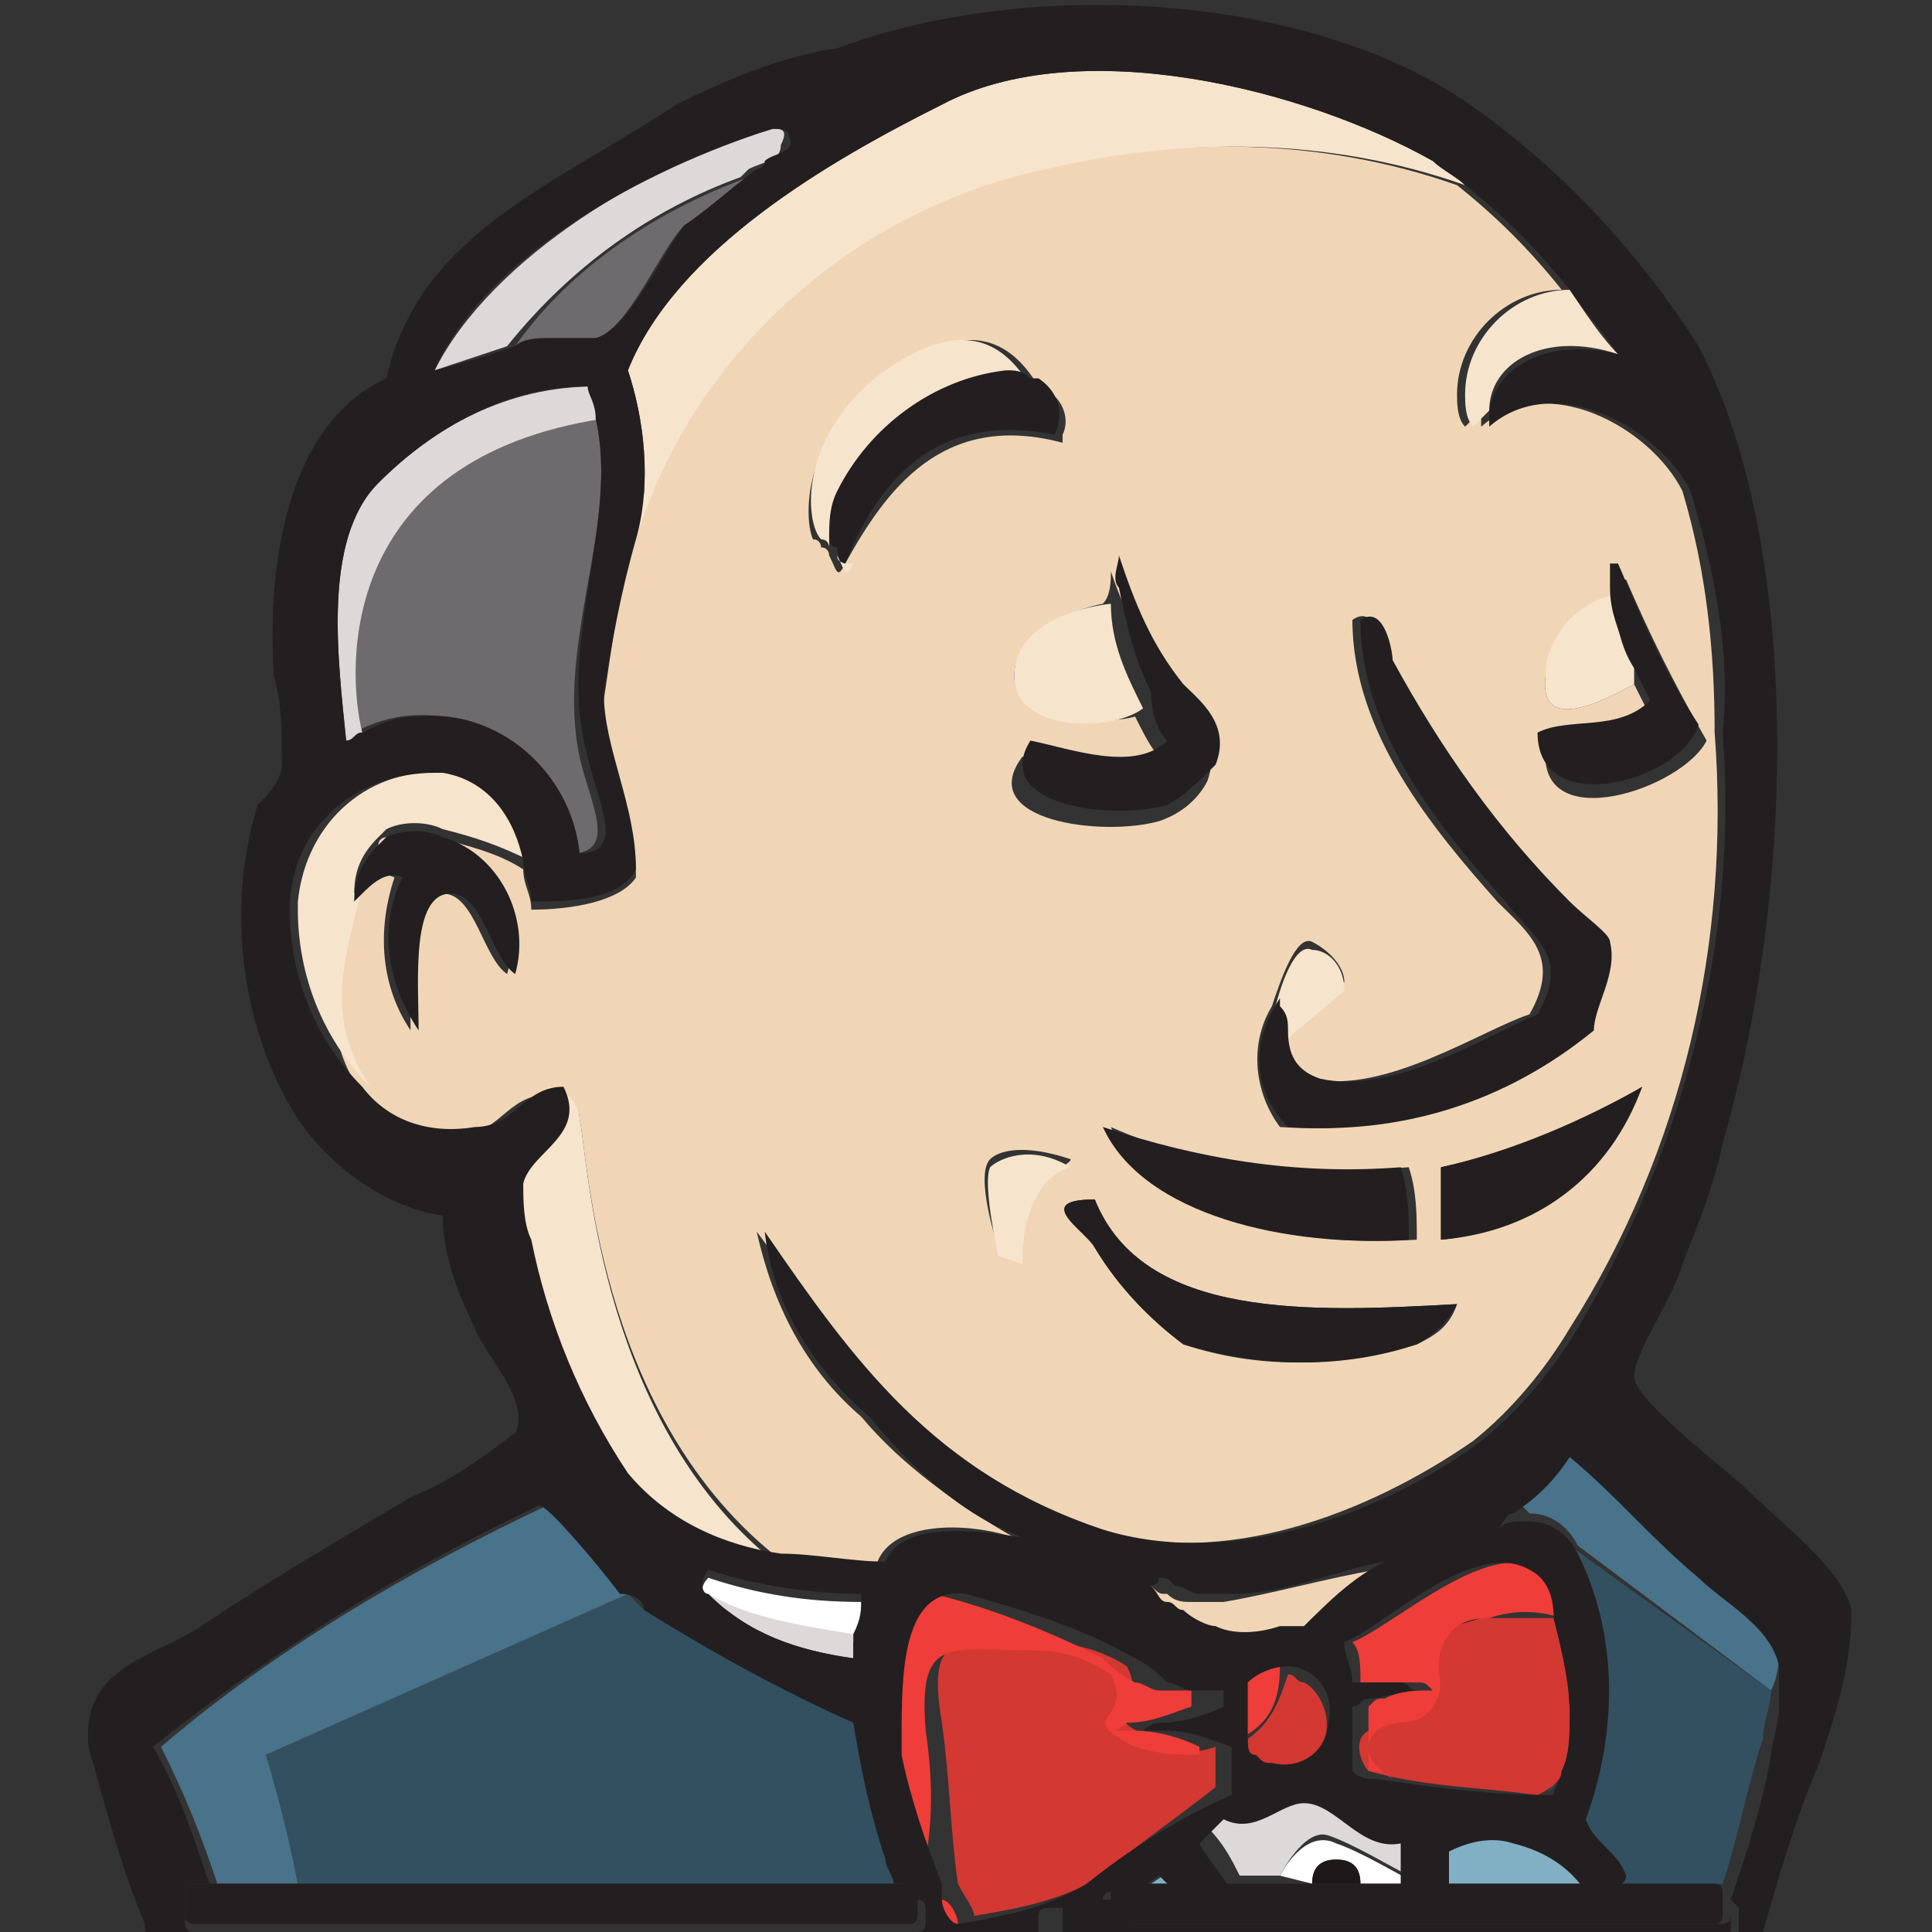 <?xml version="1.0" encoding="utf-8"?>
<!-- Generator: Adobe Illustrator 24.3.0, SVG Export Plug-In . SVG Version: 6.00 Build 0)  -->
<svg version="1.1" id="Layer_1" xmlns="http://www.w3.org/2000/svg" xmlns:xlink="http://www.w3.org/1999/xlink" x="0px" y="0px"
	 viewBox="0 0 24 24" style="enable-background:new 0 0 24 24;" xml:space="preserve">
<rect x="0" y="0" width="24" height="24" fill="#333333" stroke="none"/>
<style type="text/css">
	.st0{fill:none;}
	.st1{fill:#F0D6B7;}
	.st2{fill:#335061;}
	.st3{fill:#6D6B6D;}
	.st4{fill:#DCD9D8;}
	.st5{fill:#F7E4CD;}
	.st6{fill:#49728B;}
	.st7{fill:#FFFFFF;}
	.st8{fill:#D33833;}
	.st9{fill:#EF3D3A;}
	.st10{fill:#231F20;}
	.st11{fill:#81B0C4;}
	.st12{fill:#1D1919;}
</style>
<g id="SVGRepo_bgCarrier">
</g>
<g id="SVGRepo_tracerCarrier">
</g>
<g id="SVGRepo_iconCarrier">
	<path class="st0" d="M15,19.9c-0.1,0-0.1,0-0.2,0C14.9,19.9,15,19.9,15,19.9z"/>
	<path class="st0" d="M14.5,19.8c0.1,0,0.2,0.1,0.3,0.1C14.7,19.8,14.6,19.8,14.5,19.8z"/>
	<path class="st0" d="M15.5,21.9c0-0.1,0-0.2-0.1-0.3l0,0C15.5,21.7,15.5,21.8,15.5,21.9z"/>
	<path class="st1" d="M4.7,10.5c0,0,0.1-0.1,0.1-0.1C4.8,10.4,4.7,10.4,4.7,10.5z"/>
	<path class="st1" d="M7.2,13.9c0.1,0.4,0.2,3.6,2.4,5.4c0.4,0.1,0.9,0.1,1.3,0.1c0.2-0.5,1.1-0.5,1.7-0.3c-0.7-0.4-1.4-0.9-1.9-1.5
		c-0.7-0.6-1.1-1.4-1.3-2.3c1.2,1.6,2.1,3,4.2,3.7c1.6,0.5,3.4-0.2,4.7-1.1c0.5-0.4,0.9-0.9,1.2-1.4c1.4-2.2,2-4.8,1.8-7.4
		c0-1-0.1-2-0.4-3c-0.4-0.8-1.7-1.5-2.5-0.8c0-0.1,0-0.1,0-0.2c-0.1,0.1-0.2,0.2-0.2,0.2c-0.1-0.1-0.1-0.3-0.1-0.4
		c0-0.7,0.6-1.3,1.3-1.3c-0.4-0.5-0.8-0.9-1.3-1.3c-1.7-0.6-3.5-0.6-5.2-0.2c-2.4,0.5-4.4,2.3-5.1,4.6C7.7,7.4,7.6,8,7.5,8.7
		c0,0.8,0.4,1.4,0.4,2.2c-0.2,0.3-0.8,0.4-1.3,0.4c0-0.2-0.1-0.3-0.1-0.5c-0.3-0.2-0.7-0.3-1.1-0.4c0.7,0.3,1.1,1,0.9,1.7
		c-0.3-0.2-0.4-1-0.8-1c-0.5,0-0.4,1-0.4,1.7c-0.4-0.6-0.4-1.3-0.2-1.9c-0.2-0.1-0.4,0.1-0.5,0.2c-0.2,0.9-0.5,1.6,0.1,2.5
		c0.3,0.4,0.7,0.5,1.2,0.5c0.5,0,0.6-0.5,1.1-0.5C7,13.6,7.2,13.7,7.2,13.9z M12.7,15.6l-0.3-0.1c0,0-0.3-0.9-0.1-1.1
		c0.1-0.1,0.4-0.2,1,0C13.3,14.5,12.7,14.6,12.7,15.6z M17.6,16.7c-1,0.3-2,0.3-2.9,0c-0.4-0.3-0.8-0.7-1.1-1.2
		c-0.1-0.2-0.8-0.6,0-0.6l0,0c0.6,1.5,2.7,1.4,4.5,1.3C18,16.5,17.8,16.6,17.6,16.7L17.6,16.7z M17.9,15.4c0-0.3,0-0.6,0-0.9
		c0.9-0.2,1.8-0.5,2.5-1l0,0C20,14.5,19,15.3,17.9,15.4L17.9,15.4z M20.3,8.5c-0.2,0.1-1.2,0.7-1.1-0.1c0.1-0.5,0.4-0.8,0.9-0.9
		c0-0.1,0-0.2,0-0.3l0,0h0.1c0.3,0.7,0.6,1.3,1,2c-0.3,0.6-2.1,1.2-2,0.1c0.4-0.2,1.1,0,1.4-0.2c-0.1-0.2-0.2-0.4-0.3-0.6L20.3,8.5z
		 M15.8,12.5C15.8,12.6,15.8,12.6,15.8,12.5c0.1-0.3,0.3-0.9,0.5-0.8c0.2,0.1,0.4,0.3,0.4,0.5c-0.3,0.2-0.6,0.4-0.8,0.6
		c0.1,0.3,0.1,0.5,0.4,0.6c0.9,0.2,2.1-0.6,2.7-0.8c0.4-0.7,0-1-0.4-1.4c-0.8-0.9-1.8-2.1-1.8-3.5c0.3-0.2,0.3,0.3,0.4,0.5
		c0.6,1.1,1.3,2.1,2.2,3c0.2,0.2,0.5,0.4,0.5,0.5c0.1,0.4-0.3,0.8-0.2,1.1l0,0c-1.1,0.9-2.4,1.3-3.8,1.2
		C15.6,13.6,15.5,13,15.8,12.5L15.8,12.5z M17.5,14.5c0.1,0.3,0.1,0.6,0.1,0.9c-1.6,0.1-3.4-0.3-3.8-1.4
		C14.9,14.5,16.2,14.6,17.5,14.5L17.5,14.5z M13.8,7.1c0.2,0.6,0.5,1.1,0.8,1.6c0.2,0.2,0.6,0.4,0.4,1c-0.1,0.2-0.3,0.4-0.6,0.5
		c-0.7,0.2-2.3,0-1.7-0.8c0.6,0,1.3,0.4,1.7,0c-0.1-0.1-0.2-0.3-0.3-0.5C13.8,9,12.6,9,12.6,8.4c0-0.7,1.1-0.9,1.1-0.9l0,0
		C13.8,7.4,13.8,7.2,13.8,7.1L13.8,7.1z M11.1,4.6c1-0.7,1.5-0.3,1.8,0.2c0.3,0.1,0.4,0.4,0.3,0.6c0,0,0,0.1,0,0.1
		C11.7,5.1,11,6.1,10.5,7c-0.1,0.2-0.1,0.1-0.2-0.1c0,0,0-0.1-0.1-0.1c0,0,0-0.1-0.1-0.1C10,6.5,9.9,5.4,11.1,4.6z"/>
	<path class="st2" d="M3.7,23.4h7.5c0-0.1-0.1-0.2-0.1-0.3c-0.2-0.5-0.3-1.1-0.4-1.7C9.7,21,8.9,20.5,8,20c-0.1-0.1-0.1-0.1-0.2-0.2
		l-4.5,2C3.3,21.8,3.5,22.4,3.7,23.4z"/>
	<path class="st3" d="M6.4,4.3c0.1,0,0.3-0.1,0.4-0.1c0.2,0,0.4,0,0.6,0c0.4-0.1,0.8-1.1,1.1-1.4C8.8,2.6,9,2.4,9.3,2.2
		C8.2,2.6,7.1,3.3,6.4,4.3z"/>
	<path class="st3" d="M4.4,9.1c0.9-0.5,2-0.1,2.5,0.8c0.1,0.2,0.2,0.5,0.2,0.7c0.6,0,0.2-0.7,0.1-1.2C6.9,8,7.7,6.5,7.4,5.2
		C4.1,5.7,4.3,8.2,4.4,9.1z"/>
	<path class="st4" d="M9.6,1.6C8.1,2,6.1,3.2,5.4,4.6c0.3-0.1,0.6-0.2,0.9-0.3c0.8-1,1.8-1.7,2.9-2.1c0,0,0.1-0.1,0.1-0.1
		c0.2-0.1,0.4-0.1,0.4-0.3C9.8,1.6,9.7,1.6,9.6,1.6z"/>
	<path class="st4" d="M4.7,6C4,6.7,4.2,8.2,4.3,9.2c0.1,0,0.1-0.1,0.2-0.1c-0.2-0.8-0.3-3.4,3-3.9c0-0.1-0.1-0.3-0.1-0.4
		C6.3,4.8,5.4,5.3,4.7,6z"/>
	<path class="st5" d="M7.2,13.9c0-0.2-0.2-0.4-0.4-0.4c0.3,0.6-0.4,0.8-0.5,1.2c0,0.2,0,0.5,0.1,0.7c0.3,1,0.7,2,1.2,2.9
		c0.5,0.6,1.2,0.9,1.9,1C7.4,17.5,7.3,14.3,7.2,13.9z"/>
	<path class="st5" d="M16.7,12.3c0-0.3-0.2-0.5-0.4-0.5c-0.2-0.1-0.4,0.4-0.5,0.9c0,0.1,0.1,0.2,0.1,0.3
		C16.2,12.7,16.5,12.5,16.7,12.3z"/>
	<path class="st5" d="M19.2,8.4c-0.1,0.8,0.9,0.2,1.1,0.1l0-0.2C20.1,8,20.1,7.7,20,7.4C19.6,7.5,19.2,7.9,19.2,8.4z"/>
	<path class="st5" d="M12.6,8.4c0,0.7,1.2,0.7,1.6,0.4c-0.2-0.4-0.4-0.8-0.4-1.3l0,0C13.8,7.5,12.6,7.6,12.6,8.4z"/>
	<path class="st5" d="M4.5,11c0,0-0.1,0.1-0.1,0.1c0-0.3,0.1-0.5,0.3-0.7c0,0,0.1-0.1,0.1-0.1c0.2-0.1,0.5-0.1,0.7,0
		c0.4,0.1,0.7,0.2,1.1,0.4c-0.2-0.6-0.4-1.1-1-1.1c-1-0.1-1.8,0.6-1.9,1.6c0,0,0,0.1,0,0.1c0,0.8,0.3,1.6,0.9,2.2
		C4,12.6,4.3,11.9,4.5,11z"/>
	<path class="st5" d="M13,2.1c1.7-0.4,3.5-0.4,5.2,0.2c-0.1-0.1-0.3-0.2-0.4-0.3c-1.6-0.9-4.4-1.6-6.1-0.7C10.3,2,8.4,3.1,7.8,4.6
		C8,5.2,8.1,6,7.9,6.7C8.6,4.4,10.6,2.6,13,2.1z"/>
	<path class="st5" d="M18.2,4.9c0,0.1,0,0.3,0.1,0.4c0,0,0.1-0.1,0.2-0.2c0-0.6,0.7-1,1.6-0.7c-0.2-0.2-0.4-0.5-0.6-0.8
		C18.8,3.6,18.2,4.2,18.2,4.9z"/>
	<path class="st5" d="M10.4,6.9c0.1,0.2,0.1,0.3,0.2,0.1C10.5,7,10.4,7,10.4,6.9z"/>
	<path class="st5" d="M10.3,6.8c0-0.2,0-0.4,0.1-0.6c0.4-0.9,1.2-1.5,2.1-1.5c0.1,0,0.2,0.1,0.3,0.1c-0.3-0.5-0.8-0.9-1.8-0.2
		c-1.1,0.8-1,1.9-0.8,2.1C10.3,6.7,10.3,6.8,10.3,6.8z"/>
	<path class="st6" d="M3.3,21.8l4.5-2c-0.3-0.4-0.9-1.1-1-1.1c-1.7,0.8-3.4,1.8-4.8,3c0.3,0.6,0.5,1.1,0.7,1.7h1
		C3.5,22.4,3.3,21.8,3.3,21.8z"/>
	<path class="st2" d="M21.4,23.4c0.2-0.6,0.3-1.2,0.5-1.8c0-0.2,0.1-0.4,0.1-0.6l-2.5-1.8c0.5,1.1,0.5,2.3,0.1,3.3
		c0.1,0.3,0.4,0.4,0.5,0.7c0,0.1-0.1,0.1-0.1,0.2L21.4,23.4C21.4,23.4,21.4,23.4,21.4,23.4z"/>
	<path class="st2" d="M19.2,22.3c0.1-0.1,0.1-0.2,0.1-0.3C19.4,22.1,19.3,22.2,19.2,22.3z"/>
	<path class="st2" d="M18.5,18.8c0.1-0.1,0.3-0.1,0.4-0.1l-0.2-0.2C18.7,18.6,18.6,18.7,18.5,18.8z"/>
	<path class="st6" d="M22.1,20.5c-0.1-0.5-0.7-0.8-1-1.1c-0.6-0.5-1-1-1.6-1.5c-0.2,0.3-0.5,0.5-0.7,0.7l0.2,0.2
		c0.3,0,0.5,0.2,0.6,0.4L22,21C22.1,20.8,22.1,20.6,22.1,20.5z"/>
	<path class="st7" d="M15.9,23.3C15.9,23.3,15.9,23.4,15.9,23.3l0.4,0.1c0-0.2,0.1-0.3,0.3-0.3s0.3,0.1,0.3,0.3l0,0h0.7v0
		c-0.2-0.1-0.7-0.4-1-0.5C16.2,22.7,15.9,23.3,15.9,23.3z"/>
	<path class="st4" d="M15.9,23.3c0,0,0.3-0.6,0.6-0.5c0.3,0.1,0.8,0.4,1,0.5c0-0.2,0-0.4,0-0.6c-0.5,0-0.8-0.5-1.2-0.5
		c-0.3,0-0.6,0.4-1,0.2c-0.1,0.1-0.2,0.2-0.3,0.3c0.2,0.2,0.3,0.4,0.4,0.6L15.9,23.3C15.9,23.4,15.9,23.3,15.9,23.3z"/>
	<path class="st7" d="M10.7,19.9c-0.7,0-1.3-0.1-1.9-0.3c-0.1,0.1-0.1,0.2,0,0.3c0,0,0,0,0,0c0.6,0.3,1.2,0.4,1.8,0.5
		C10.7,20.2,10.7,20,10.7,19.9z"/>
	<path class="st4" d="M10.6,20.6c0-0.1,0-0.2,0-0.3c-0.6-0.1-1.3-0.2-1.8-0.5C9.3,20.3,9.9,20.5,10.6,20.6z"/>
	<path class="st8" d="M19.4,22c0.1-0.2,0.1-0.5,0.1-0.7c0-0.4-0.1-0.8-0.2-1.2c-0.3,0-0.6,0-0.9,0c-0.3,0.1-0.5,0.1-0.6,0.4
		s0.1,0.5-0.1,0.7s-0.4,0.1-0.7,0.3c-0.2,0.1-0.1,0.4,0,0.5c0.7,0.2,1.4,0.2,2.1,0.3C19.3,22.2,19.4,22.1,19.4,22z"/>
	<path class="st8" d="M11.6,23.3c0,0,0,0.1,0,0.1c0,0,0,0.1,0,0.1l0-0.1L11.6,23.3z"/>
	<path class="st8" d="M15.1,22.2c0-0.2,0-0.3,0-0.5c-0.3,0.1-0.6,0.1-0.8-0.1c-0.8-0.4,0-0.3-0.3-0.9c-0.3-0.2-0.7-0.3-1-0.3
		c-1.1,0-1.5-0.2-1.3,1c0.1,0.7,0.1,1.3,0.2,2c0.1,0.2,0.2,0.3,0.2,0.4c0.6-0.1,1.1-0.2,1.6-0.5C14,23,14.6,22.6,15.1,22.2z"/>
	<path class="st8" d="M15.5,21.6c0,0.1,0,0.2,0.1,0.3l0,0c0.3,0.2,0.7,0,0.8-0.2c0.2-0.3,0-0.7-0.2-0.8c-0.1,0-0.1-0.1-0.2-0.1
		C15.9,21.1,15.8,21.4,15.5,21.6z"/>
	<path class="st9" d="M17.1,21.5c0.3-0.2,0.5,0,0.7-0.3c0.2-0.3,0-0.4,0.1-0.7c0.1-0.3,0.3-0.4,0.6-0.4c0.3-0.1,0.6-0.1,0.9,0
		c0-0.2-0.1-0.4-0.3-0.6c-0.6-0.4-1.8,0.7-2.3,0.9l0,0c0.1,0.1,0.1,0.3,0.1,0.5c0.1,0,0.2,0,0.4,0c0.1,0,0.2,0,0.2,0
		c0,0,0.1,0,0.1,0c0.1,0,0.1,0,0.2,0.1c-0.2,0-0.4,0-0.6,0.1c-0.1,0-0.1,0-0.2,0.1c0,0.3,0,0.5,0,0.8c0.1,0,0.2,0,0.3,0.1
		C17,21.9,16.9,21.7,17.1,21.5z"/>
	<path class="st9" d="M11.7,23.6c0,0.2,0.1,0.3,0.2,0.3C11.9,23.8,11.8,23.6,11.7,23.6L11.7,23.6z"/>
	<path class="st9" d="M11.5,21.5c-0.1-1.2,0.3-1,1.3-1c0.4,0,0.7,0.1,1,0.3c0.3,0.6-0.5,0.5,0.3,0.9c0.3,0.1,0.6,0.1,0.8,0.1v-0.1
		c-0.2-0.1-0.5-0.2-0.8-0.2c-0.1,0-0.2,0-0.3,0c0.1,0,0.2-0.1,0.2-0.1c0.3,0,0.5-0.1,0.8-0.2c0-0.1,0-0.1,0-0.2c-0.1,0-0.1,0-0.2,0
		c-0.1,0-0.1,0-0.2,0c-0.1,0-0.2-0.1-0.3-0.1c-0.2-0.1-0.3-0.2-0.4-0.3c-0.6-0.3-1.3-0.6-2.1-0.8c-0.8-0.2-0.8,0.9-0.8,1.8
		c0,0.1,0,0.2,0,0.2c0.1,0.6,0.2,1.1,0.5,1.6l0.1,0.1C11.6,22.8,11.6,22.2,11.5,21.5z"/>
	<path class="st9" d="M15.9,20.7c-0.2,0-0.4,0.1-0.5,0.2c0,0.1,0,0.2,0,0.4c0,0.1,0,0.1,0,0.2l0,0.1v0l0,0
		C15.8,21.4,15.9,21.1,15.9,20.7z"/>
	<path class="st10" d="M10.4,6.1c-0.1,0.2-0.1,0.4-0.1,0.6c0,0,0,0.1,0.1,0.1C10.4,7,10.5,7,10.5,7c0.4-1,1.1-1.9,2.6-1.6
		c0.1-0.2,0.1-0.5-0.2-0.7c0,0-0.1,0-0.1,0c-0.1-0.1-0.2-0.1-0.3-0.1C11.6,4.7,10.8,5.3,10.4,6.1z"/>
	<path class="st10" d="M19.1,9.1c0,1.1,1.8,0.6,2-0.1c-0.4-0.6-0.7-1.3-1-2H20l0,0c0,0.1,0,0.2,0,0.3c0,0.3,0.1,0.5,0.2,0.8
		c0.1,0.2,0.2,0.4,0.3,0.6C20.1,9.1,19.5,8.9,19.1,9.1z"/>
	<path class="st10" d="M14.5,9.2c-0.4,0.4-1.2,0.1-1.7,0c-0.5,0.8,1,1,1.7,0.8c0.2-0.1,0.4-0.3,0.6-0.5c0.2-0.5-0.2-0.8-0.4-1
		c-0.4-0.5-0.6-1-0.8-1.6c0,0.1-0.1,0.3,0,0.4c0.1,0.5,0.2,0.9,0.4,1.3C14.3,8.9,14.4,9.1,14.5,9.2z"/>
	<path class="st10" d="M16,14c1.4,0.1,2.7-0.3,3.8-1.2l0,0c0-0.3,0.3-0.7,0.2-1.1c0-0.1-0.3-0.3-0.5-0.5c-0.9-0.9-1.6-1.9-2.2-3
		c0-0.1-0.1-0.7-0.4-0.5c0,1.4,1,2.6,1.8,3.5c0.4,0.5,0.8,0.7,0.4,1.4c-0.7,0.3-1.8,1-2.7,0.8c-0.3-0.1-0.4-0.3-0.4-0.6
		c0-0.1,0-0.2-0.1-0.3c0,0,0-0.1,0-0.1C15.5,13,15.6,13.6,16,14z"/>
	<path class="st10" d="M4.8,10.4c0,0-0.1,0.1-0.1,0.1c-0.2,0.2-0.3,0.4-0.3,0.7c0,0,0.1-0.1,0.1-0.1c0.1-0.1,0.3-0.3,0.5-0.2
		c-0.3,0.6-0.2,1.3,0.2,1.9c0-0.6-0.1-1.7,0.4-1.7c0.4,0,0.5,0.8,0.8,1c0.2-0.7-0.2-1.5-0.9-1.7C5.3,10.3,5,10.3,4.8,10.4z"/>
	<path class="st10" d="M17.9,14.5c0,0.3,0,0.6,0,0.9c1.2-0.1,2.1-0.8,2.5-1.9l0,0C19.7,13.9,18.8,14.3,17.9,14.5z"/>
	<path class="st10" d="M17.5,15.4c0-0.3,0-0.6-0.1-0.9c-1.3,0.1-2.5-0.1-3.7-0.5C14.2,15.1,16,15.5,17.5,15.4z"/>
	<path class="st10" d="M13.6,14.9L13.6,14.9c-0.8,0-0.1,0.4,0,0.6c0.3,0.5,0.7,0.9,1.1,1.2c1,0.3,2,0.3,2.9,0
		c0.2-0.1,0.4-0.3,0.5-0.5C16.3,16.3,14.2,16.4,13.6,14.9z"/>
	<path class="st11" d="M19.7,23.4c-0.2-0.3-0.5-0.6-0.9-0.6c-0.3-0.1-0.5,0-0.8,0.1c0,0.2,0,0.4,0,0.5L19.7,23.4z"/>
	<path class="st1" d="M17.1,19.5c-0.6,0.1-1.3,0.3-1.9,0.4c-0.1,0-0.1,0-0.2,0s-0.1,0-0.2,0c-0.1,0-0.2,0-0.3-0.1
		c-0.1,0-0.1,0-0.2-0.1c0,0-0.1,0-0.1,0.1c0.1,0.1,0.1,0.1,0.2,0.2s0.1,0.1,0.2,0.1c0.1,0.1,0.3,0.1,0.4,0.2
		c0.2,0.1,0.5,0.1,0.7,0.1c0.1,0,0.2,0,0.3,0C16.4,20,16.7,19.7,17.1,19.5z"/>
	<path class="st11" d="M14.6,23.2l-0.3,0.2h0.5C14.8,23.3,14.7,23.2,14.6,23.2z"/>
	<path class="st10" d="M2.3,23.8v-0.3c0-0.1,0.1-0.1,0.1-0.1h0.2c-0.2-0.6-0.4-1.2-0.7-1.7c1.5-1.2,3.1-2.2,4.8-3
		c0.1,0,0.7,0.7,1,1.1C7.9,19.8,8,19.9,8,20c0.8,0.5,1.7,1,2.6,1.4c0.1,0.6,0.2,1.1,0.4,1.7c0,0.1,0.1,0.2,0.1,0.3h0.1
		c0.1,0,0.1,0.1,0.1,0.1v0.1h0.1c0.1,0,0.1,0.1,0.1,0.1V24h1.4v-0.2c0-0.1,0.1-0.1,0.1-0.1h0.7v-0.1c0-0.1,0.1-0.1,0.1-0.1h0.3
		l0.3-0.2c0.1,0.1,0.1,0.1,0.2,0.2h0.7c-0.1-0.2-0.3-0.4-0.4-0.6c0.1-0.1,0.2-0.2,0.3-0.3c0.4,0.2,0.7-0.2,1-0.2
		c0.4,0,0.7,0.6,1.2,0.5c0,0.2,0,0.4,0,0.6v0H18c0-0.2,0-0.4,0-0.5c0.2-0.1,0.5-0.2,0.8-0.1c0.4,0.1,0.7,0.3,0.9,0.6h0.4
		c0-0.1,0.1-0.1,0.1-0.2c-0.1-0.3-0.4-0.4-0.5-0.7c0.4-1.1,0.4-2.3-0.1-3.3c-0.1-0.2-0.3-0.4-0.6-0.4c-0.2,0-0.3,0-0.4,0.1
		c0.1-0.1,0.1-0.2,0.2-0.2c0.3-0.2,0.5-0.4,0.7-0.7c0.6,0.5,1,1,1.6,1.5c0.3,0.3,0.9,0.6,1,1.1c0,0.2,0,0.4,0,0.5
		c0,0.2-0.1,0.5-0.1,0.6c-0.1,0.6-0.3,1.2-0.5,1.8c0,0,0.1,0.1,0.1,0.1V24h0.3c0.2-0.7,0.4-1.4,0.7-2.1c0.2-0.6,0.4-1.2,0.4-1.9
		c-0.1-0.5-0.9-1.1-1.3-1.5c-0.2-0.2-1.4-1.1-1.4-1.4s0.5-1,0.6-1.4c0.2-0.5,0.4-1,0.5-1.5c0.9-3.1,1-7.4-0.3-9.9
		c-0.7-1.1-1.6-2.1-2.7-2.9c-2-1.5-5.6-1.7-8-0.8C9.7,0.7,9,1,8.4,1.3C6.9,2.3,5.2,2.9,4.8,4.7c-1.1,0.5-1.5,2-1.4,3.7
		c0.1,0.3,0.1,0.7,0.1,1.1c0,0.2-0.2,0.4-0.3,0.5c-0.4,1.3-0.2,2.8,0.5,3.9c0.4,0.6,1.1,1.1,1.8,1.2c0,0.5,0.2,1,0.4,1.4
		c0.1,0.3,0.7,0.9,0.5,1.3c-0.4,0.3-0.8,0.6-1.3,0.8c-1,0.6-1.7,1-2.6,1.6c-0.6,0.4-1.5,0.5-1.4,1.5c0.2,0.7,0.4,1.5,0.7,2.2
		c0,0.1,0,0.1,0.1,0.2h0.4L2.3,23.8z M9.5,2c0,0.1-0.1,0.1-0.1,0.1C9,2.4,8.8,2.6,8.5,2.8C8.2,3.2,7.8,4.1,7.4,4.2
		c-0.2,0-0.4,0-0.6,0c-0.1,0-0.3,0-0.4,0.1C6.1,4.4,5.8,4.5,5.4,4.6c0.6-1.4,2.6-2.5,4.2-3c0.1,0,0.2,0,0.2,0.1
		C9.9,1.9,9.6,1.9,9.5,2z M7.4,5.2C7.7,6.5,6.9,8,7.3,9.4c0.1,0.5,0.5,1.2-0.1,1.2c-0.1-1-1-1.8-2-1.7c-0.3,0-0.5,0.1-0.7,0.2
		c-0.1,0-0.1,0.1-0.2,0.1C4.2,8.2,4,6.7,4.7,6c0.7-0.7,1.6-1.2,2.6-1.2C7.3,4.9,7.4,5,7.4,5.2L7.4,5.2z M4.5,13.5
		c-0.6-0.6-0.9-1.4-0.9-2.2c0-1,0.8-1.7,1.8-1.7c0,0,0.1,0,0.1,0c0.6,0.1,0.9,0.6,1,1.1c0,0.2,0.1,0.3,0.1,0.5c0.4,0,1.1,0,1.3-0.4
		c0-0.8-0.4-1.5-0.4-2.2C7.6,8,7.7,7.4,7.9,6.7C8.1,6,8,5.2,7.8,4.6c0.6-1.5,2.5-2.6,3.9-3.3c1.7-0.9,4.5-0.2,6.1,0.7
		c0.1,0.1,0.3,0.2,0.4,0.3c0.5,0.4,0.9,0.8,1.3,1.3c0.2,0.3,0.4,0.5,0.6,0.8c-0.8-0.2-1.5,0.1-1.6,0.7c0,0.1,0,0.1,0,0.2
		c0.8-0.7,2.1,0,2.5,0.8c0.3,1,0.5,2,0.4,3c0.2,2.6-0.5,5.2-1.8,7.4c-0.3,0.5-0.7,1-1.2,1.4c-1.2,0.9-3.1,1.6-4.7,1.1
		c-2.1-0.7-3.1-2.1-4.2-3.7c0.1,0.9,0.6,1.7,1.3,2.3c0.5,0.6,1.1,1.2,1.9,1.5c-0.6-0.1-1.5-0.2-1.7,0.3c-0.4,0-0.9-0.1-1.3-0.1
		c-0.7-0.1-1.4-0.4-1.9-1c-0.6-0.9-1-1.9-1.2-2.9c-0.1-0.2-0.1-0.5-0.1-0.7c0.1-0.4,0.8-0.6,0.5-1.2c-0.5,0-0.6,0.5-1.1,0.5
		C5.3,14.1,4.8,13.9,4.5,13.5z M15.5,21.6l0-0.1c0-0.1,0-0.1,0-0.2c0-0.1,0-0.2,0-0.4c0.1-0.1,0.3-0.2,0.5-0.2
		c0.3,0,0.6,0.3,0.5,0.7c0,0.3-0.3,0.6-0.7,0.5c-0.1,0-0.1,0-0.2-0.1C15.5,21.8,15.5,21.7,15.5,21.6L15.5,21.6z M8.8,19.5
		c0.6,0.2,1.3,0.3,1.9,0.3c0,0.2,0,0.3-0.1,0.5c0,0.1,0,0.2,0,0.3c-0.7-0.1-1.3-0.3-1.8-0.8C8.7,19.8,8.7,19.6,8.8,19.5
		C8.8,19.5,8.8,19.5,8.8,19.5L8.8,19.5z M15.1,20.2c-0.1,0-0.3-0.1-0.4-0.2c-0.1,0-0.1-0.1-0.2-0.1c-0.1,0-0.1-0.1-0.2-0.2
		c0,0,0.1,0,0.1-0.1c0.1,0,0.1,0,0.2,0.1c0.1,0,0.2,0.1,0.3,0.1c0.1,0,0.1,0,0.2,0c0.1,0,0.1,0,0.2,0c0.7,0,1.3-0.3,1.9-0.4
		c-0.4,0.2-0.7,0.5-1,0.8c-0.1,0-0.2,0-0.3,0C15.6,20.3,15.3,20.3,15.1,20.2L15.1,20.2z M13.5,23.4c-0.5,0.3-1,0.4-1.6,0.5
		c-0.1,0-0.2-0.2-0.2-0.3c0,0,0-0.1,0-0.1s0-0.1,0-0.1c-0.2-0.5-0.4-1.1-0.5-1.6c0-0.1,0-0.2,0-0.2c0-0.8,0-1.9,0.8-1.8
		c0.7,0.2,1.4,0.4,2.1,0.8c0.2,0.1,0.3,0.2,0.4,0.3c0.1,0,0.2,0.1,0.3,0.1c0,0,0.1,0,0.2,0c0.1,0,0.1,0,0.2,0c0,0.1,0,0.1,0,0.2
		c-0.2,0.1-0.5,0.2-0.8,0.2c-0.1,0-0.2,0.1-0.2,0.1c0.1,0,0.2,0,0.3,0c0.3,0,0.5,0.1,0.8,0.2v0.1c0,0.2,0,0.3,0,0.5
		C14.6,22.6,14,23,13.5,23.4L13.5,23.4z M17.1,22.1c-0.1,0-0.2,0-0.3-0.1c0-0.3,0-0.5,0-0.8c0.1,0,0.1-0.1,0.2-0.1
		c0.2,0,0.4-0.1,0.6-0.1c-0.1,0-0.1-0.1-0.2-0.1c0,0-0.1,0-0.1,0c-0.1,0-0.2,0-0.2,0c-0.1,0-0.2,0-0.3,0c0-0.2-0.1-0.3-0.1-0.5l0,0
		c0.5-0.2,1.6-1.3,2.3-0.9c0.2,0.1,0.3,0.3,0.3,0.6c0.1,0.4,0.2,0.8,0.2,1.2c0,0.3,0,0.5-0.1,0.7c0,0.1-0.1,0.2-0.1,0.3l0,0
		C18.5,22.3,17.8,22.2,17.1,22.1L17.1,22.1z"/>
	<path class="st5" d="M13.3,14.5c-0.5-0.3-0.9-0.1-1,0c-0.1,0.2,0.1,1.1,0.1,1.1l0.3,0.1C12.7,14.6,13.3,14.5,13.3,14.5z"/>
	<path class="st12" d="M16.6,23.1c-0.2,0-0.3,0.1-0.3,0.3h0.6C16.9,23.2,16.8,23.1,16.6,23.1z"/>
	<path class="st10" d="M11.7,23.8c0-0.1-0.1-0.1-0.1-0.1h-0.1v0.2c0,0.1-0.1,0.1-0.1,0.1H2.4c-0.1,0-0.1-0.1-0.1-0.1V24h9.4V23.8z"
		/>
	<path class="st10" d="M21.4,23.9h-7.3c-0.1,0-0.1-0.1-0.1-0.1v-0.2h-0.7c-0.1,0-0.1,0.1-0.1,0.1V24h8.3v-0.2
		C21.5,23.9,21.4,23.9,21.4,23.9z"/>
	<path class="st10" d="M2.4,23.9h8.9c0.1,0,0.1-0.1,0.1-0.1v-0.3c0-0.1-0.1-0.1-0.1-0.1H2.4c-0.1,0-0.1,0.1-0.1,0.1v0.3
		C2.3,23.9,2.4,23.9,2.4,23.9z"/>
	<path class="st10" d="M13.9,23.8c0,0.1,0.1,0.1,0.1,0.1h7.3c0.1,0,0.1-0.1,0.1-0.1v-0.3c0,0,0-0.1-0.1-0.1c0,0,0,0-0.1,0h-7.3
		c-0.1,0-0.1,0.1-0.1,0.1V23.8z"/>
</g>
</svg>
